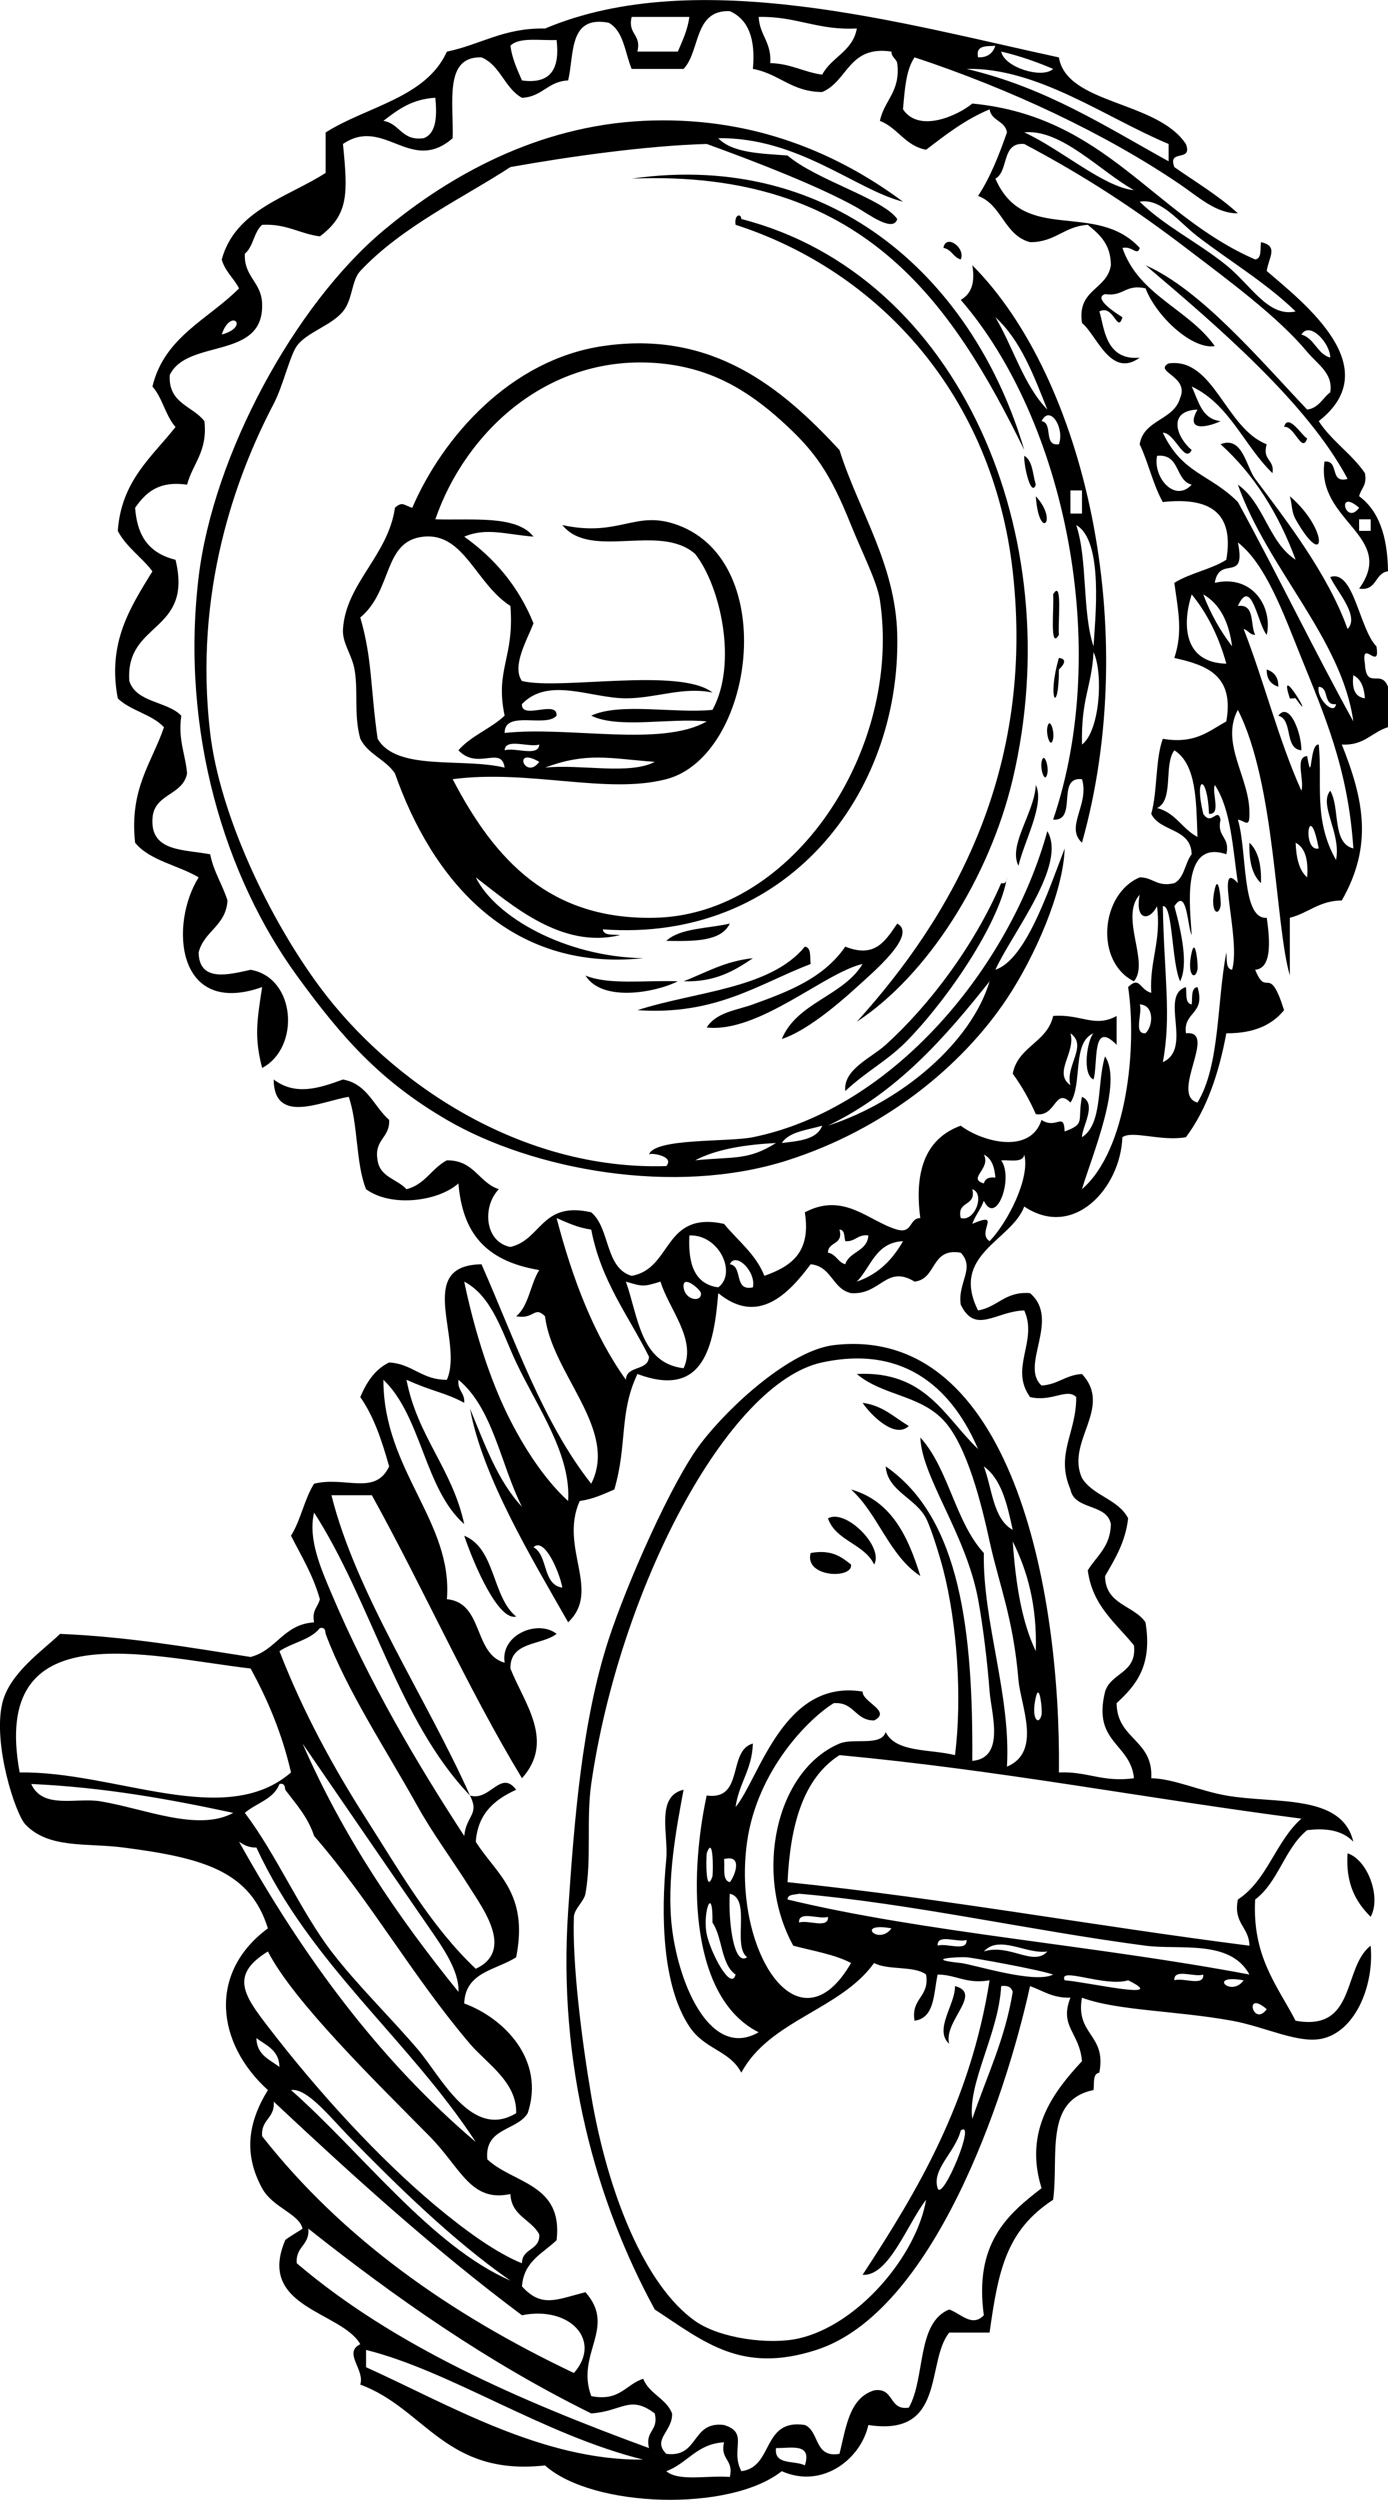 <?xml version="1.0" encoding="UTF-8"?>
<svg enable-background="new 0 0 139.576 251.329" viewBox="0 0 139.576 251.329" xmlns="http://www.w3.org/2000/svg">
 <path d="m103 45.245c-7.323-14.932-16.284-28.229-39.48-27.287 20.662-2.927 34.577 10.614 39.48 27.287z" fill-rule="evenodd"/>
 <path d="m86.162,102.723c9.577-10.586 17.942-25.167 15.677-45.285-1.991-17.66-13.397-30.158-27.869-34.835-.163-1.038.548-1.192.581-.581 21.911,5.623 33.062,31.882 27.288,56.318-2.339,9.894-8.567,19.734-15.677,24.383z" fill-rule="evenodd"/>
 <path d="m94.87,24.925c.235-1.446 2.251-.034 1.743,1.161-.764-.206-.914-1.022-1.743-1.161z" fill-rule="evenodd"/>
 <path d="m97.773,26.666c11.309,11.341 17.057,36.626 11.03,58.059-1.734-1.587.774-3.835 0-6.385-2.632-.312-.388,4.253-2.901,4.063 5.91-17.373 1.164-40.199-9.289-52.253 .982-.563 1.49-1.605 1.16-3.484zm7.548,14.515c-1.378-3.461-2.693-6.982-5.226-9.289 1.8,3.04 2.842,6.836 5.226,9.289zm1.162,3.483c.596-1.63-.905-4.036-1.743-2.322 1.197.158.138,2.571 1.743,2.322zm1.16,6.968h1.16v-2.322h-1.16v2.322zm2.322,13.354c.146-2.603 1.058-10.637-1.741-12.193 1.164,3.479.579,8.709 1.741,12.193zm-1.162,9.87c1.781-1.333 2.178-7.092 1.162-9.291-.184,3.518-1.259,4.621-1.162,9.291z" fill-rule="evenodd"/>
 <path d="m105.902,59.76c.974-1.672.463,2.967.581,4.065-.974,1.671-.463-2.968-.581-4.065z" fill-rule="evenodd"/>
 <path d="m106.483,66.147c1.177.143 0,1.154 0,1.161 0,4.671-1.238,3.081 0-1.161z" fill-rule="evenodd"/>
 <path d="m127.383,67.308c.713.253 1.193.743 1.16,1.741-.713-.253-1.191-.743-1.16-1.741z" fill-rule="evenodd"/>
 <path d="m128.543,71.952c1.159-1.493 2.355,1.865 2.322,3.483-1.764-.168-.798-3.069-2.322-3.483z" fill-rule="evenodd"/>
 <path d="m105.321,73.113c.222-1.105.737.371.581,1.161-.223,1.106-.739-.37-.581-1.161z" fill-rule="evenodd"/>
 <path d="m104.74,76.597c.222-1.105.739.371.581,1.161-.223,1.106-.738-.371-.581-1.161z" fill-rule="evenodd"/>
 <path d="m125.642,84.725c.897.845 1.219,2.266 1.16,4.065-.898-.844-1.219-2.265-1.16-4.065z" fill-rule="evenodd"/>
 <path d="m122.158,89.371c.378-1.637.673,1.337.581,1.741-.27,1.165-1.092.469-.581-1.741z" fill-rule="evenodd"/>
 <path d="m73.388,92.854c-.875,1.834-3.639,1.78-6.386,1.741 1.402-1.307 4.191-1.227 6.386-1.741z" fill-rule="evenodd"/>
 <path d="m90.225,92.854c2.069,1.125-2.434,4.896-4.063,6.385-2.244,2.054-5.235,4.471-7.548,5.226 1.533-3.694 6.156-4.294 8.129-7.548-3.799.855-10.442,6.968-15.677,6.387 .954-1.538 3.035-1.738 4.645-2.322 3.449-1.254 7.068-2.58 9.289-5.806 2.91,1.148 3.954-.428 5.225-2.322z" fill-rule="evenodd"/>
 <path d="m80.936,95.176c.68.093.491,1.058.581,1.741-5.309,2.047-9.535,5.175-17.418,4.645 5.848-1.893 13.35-2.132 16.837-6.386z" fill-rule="evenodd"/>
 <path d="m119.835,95.756c.378-1.637.673,1.337.581,1.743-.269,1.165-1.091.467-.581-1.743z" fill-rule="evenodd"/>
 <path d="m75.71,96.337c-1.846,1.25-3.775,2.419-6.967,2.322 2.229-.867 4.158-2.036 6.967-2.322z" fill-rule="evenodd"/>
 <path d="m58.873,98.078c2.311.98 6.125.456 9.29.582-2.282,1.145-7.622,2.116-9.29-.582z" fill-rule="evenodd"/>
 <path d="m86.743,141.041c2.051.271 3.178,1.468 4.645,2.325-1.399,1.359-3.861-1.143-4.645-2.325z" fill-rule="evenodd"/>
 <path d="m85.581 149.75c4.067 1.157 5.735 4.713 6.969 8.707-3.15-2.076-4.229-6.223-6.969-8.707z" fill-rule="evenodd"/>
 <path d="m87.903,157.3c-.99-2.105-3.844-2.351-4.645-4.645 1.777-1.011 5.654,2.868 4.645,4.645z" fill-rule="evenodd"/>
 <path d="m46.682 154.4c3.167 1.282 2.771 6.13 5.225 8.129-1.769 0.449-4.191-5.055-5.225-8.129z" fill-rule="evenodd"/>
 <path d="m81.517,156.137c2.119-.378 3.092.393 4.063,1.163 .209,1.485-4.734,1.304-4.063-1.163z" fill-rule="evenodd"/>
 <path d="m135.51 186.33c2.051 0.678 3.397 4.432 2.322 6.386-1.453-1.451-2.535-3.273-2.322-6.386z" fill-rule="evenodd"/>
 <path d="m96.032,199.682c2.842.734-1.2,3.536-.581,5.807-1.576-1.427.632-3.979.581-5.807z" fill-rule="evenodd"/>
 <path d="m91.968,5.766c-.869,1.259-.992,3.268-1.162,5.225 1.611,2.418 5.527.619 6.967-.58 13.43,1.279 18.184,11.232 28.448,15.676 .68-.094.491-1.058.581-1.742 1.821.401.758,1.549.581,2.903 3.827,3.283 12.096,9.733 5.226,15.095 1.295,1.995 3.31,3.27 4.645,5.226 .246,1.213-.399,1.538-.581,2.322 2.013,1.472 2.863,4.104 2.903,7.548-1.37.18-1.08,2.017-2.903,1.741 3.822-5.286-4.35-6.767-3.484-12.772 1.528-.172.458,2.253 2.324,1.742-4.03-7.584-12.986-15.269-20.321-21.482 5.519,2.418 11.455,9.444 16.256,14.515 1.184-.172 1.547-1.162 2.322-1.741 .307-1.904-1.262-2.791-2.322-4.064-2.951-3.541-7.851-7.138-12.192-10.45-5.051-3.854-10.05-7.167-16.256-10.45-2.332-.203-1.531,2.727-2.903,3.483 2.884,6.67 10.059,2.149 14.515,6.967-.253.861-.742-.229-1.741,0 1.628,4.759 6.641,6.133 9.289,9.87-2.309.359-5.888-3.005-6.967-5.807-2.013-.465-2.23.866-4.063.581-1.271.394 1.101,1.929 1.741,2.322-.506,1.715-.869-1.347-2.322-.58 .481,1.389.524,4.985 4.063,4.645-2.92,2.123-4.305-2.257-5.807-3.483-.518-3.422 2.509-3.3 2.905-5.807-.007-2.123-1.148-3.11-2.324-4.063-2.377.138-3.27,1.761-5.805,1.741-2.605-.683-2.813-3.767-5.226-4.645 1.226-1.87 2.1-4.092 2.903-6.387-.17-1.184-1.571-1.138-1.743-2.322-2.46,1.023-4.413,2.553-6.386,4.064-2.119-.396-2.833-2.201-4.645-2.903 .425-2.091 2.1-2.932 1.741-5.806-.109-.47-.581-.579-.581-1.161-4.326-.649-4.371,2.984-6.965,4.064-3.09-.009-4.34-1.854-6.969-2.322 .283-2.991-.439-4.978-2.322-5.807-3.637-.154-2.951,4.016-4.645,5.807h-5.225c-.678-1.646-.805-3.84-2.322-4.645-4.043-.753-3.431,3.15-4.065,5.806-2.048.081-2.596,1.661-4.645,1.741-1.746-.964-2.16-3.259-4.064-4.063-3.801-.124-2.792,4.561-2.902,8.128-4.217,3.674-6.904-2.238-11.031.581 .489,4.967.601,7.085-2.322,9.289-2.056-.267-3.354-1.292-5.807-1.161-.837.71-.88,2.216-1.741,2.902-.099,2.421 1.78,2.864 1.741,5.226 .037,5.455-7.525,3.312-9.289,6.967-.17,2.88 2.312,3.106 3.483,4.645 .344,3.054-1.176,4.242-1.741,6.387-2.937-.419-4.183.851-5.226,2.322 .18,2.327.98,4.471 4.064,5.226 1.787,7.399-5.066,6.159-4.646,12.192 .706,2.197 3.797,2.008 5.226,3.483-.343,2.473.418,3.84.581,5.806-.434,2.276-3.423,1.997-3.484,4.645-.143,3.24 3.2,2.995 5.807,3.483 .352,1.778 1.232,3.025 1.741,4.646-.148,2.562-2.36,3.058-2.902,5.224 .056,3.01 2.992,2.243 5.225,1.743 4.568.784 5.013,7.839 1.161,9.87-.809-3.131-.514-4.75 0-8.129-8.686,3.063-9.316-6.359-6.386-11.031-2.055-1.234-4.908-1.671-6.387-3.483-.588-5.425 1.667-8.008 2.903-11.611-1.209-1.308-3.374-1.659-4.646-2.903-1.055-5.554 1.207-9.08 3.483-12.772-1.079-1.438-2.615-2.416-3.483-4.064 .362-5.056 3.42-7.417 5.807-10.45-1.007-1.121-1.314-2.943-2.323-4.064 1.193-5 5.628-6.758 8.709-9.87-.521-1.026-1.401-1.695-1.741-2.902 1.38-5.007 6.559-6.213 10.45-8.709v-4.064c4.14-2.633 10.083-3.463 12.192-8.128 3.374-.69 5.716-2.412 9.87-2.322 15.316-6.455 36.176-.438 51.673,2.903 .789,4.748 9.88,4.334 12.771,8.709 .718,1.878-1.878.443-1.16,2.322 2.164,1.512 4.472,2.881 6.386,4.645-2.192.024-3.983-1.667-5.807-2.903-7.51-5.108-17.13-9.618-26.703-12.78zm25.545,10.45v-1.741c-6.286-2.617-13.189-7.708-20.319-7.548 7.992,1.876 13.957,5.782 20.319,9.289zm2.904,7.548c-1.829-1.405-3.683-3.893-5.807-3.483 2.499,2.454 5.828,4.061 8.71,6.386 2.474,1.998 4.21,5.253 6.967,4.646-2.998-2.905-6.582-5.021-9.87-7.549zm-6.388-4.645c-3.359-1.871-7.338-6.201-11.03-5.807 3.604,1.627 8.01,5.53 11.03,5.807zm-49.93-13.934h4.064c.463-1.084.97-2.126 1.161-3.483h-5.806c-.421,1.775 1.003,1.707.581,3.483zm13.355,1.161c2.079.05 3.354.902 5.226,1.161 .929-1.779 3.08-2.336 3.482-4.645-3.894.216-6.109-1.245-9.87-1.161 .089,1.846 1.315,2.554 1.162,4.645zm-26.128-1.742c.19,1.356.698,2.398 1.161,3.483 2.922.406 3.827-1.205 3.483-4.064-1.672.07-3.801-.316-4.644.581zm47.028,1.162c.999.031 1.488-.448 1.741-1.161-.912.054-2.012-.079-1.741,1.161zm7.548,1.161c-1.633-.691-3.338-1.306-5.226-1.742 .34,1.623 4.167,2.761 5.226,1.742zm-67.349,5.224c1.674.262 1.817,2.055 4.064,1.742 1.249-.493 1.345-2.138 1.161-4.064-2.384.131-3.802,1.23-5.225,2.322zm-16.256,21.483c2.876-.773.906-2.743 0,0zm111.472,2.322c.002-1.403-2.032-3.711-2.903-2.322 1.348.392 1.553,1.929 2.903,2.322zm4.065,17.417v-1.161h-1.162v1.161h1.162zm-1.162-2.322c-2.345-2.042-1.37,1.867 0,0z" fill-rule="evenodd"/>
 <path d="m72.228,13.894c1.41,1.492 4.267,1.537 6.967,1.741 2.932,2.495 9.594,4.332 11.03,6.387-.397,1.401-2.911-.51-4.063-1.161-3.7-2.085-10.088-4.576-15.096-6.386-5.924.163-13.705,1.24-19.74,2.322-4.654,3.044-10.904,5.969-15.096,10.45-.89.951-.756,2.871-1.741,4.064-1.192,1.444-3.667,2.101-4.646,3.483-.707.998-1.37,3.988-2.322,5.806-3.871,7.389-8.046,18.98-6.386,33.093 .96,8.168 5.859,18.572 11.031,25.546 7.073,9.54 20.113,18.457 34.835,17.999 .906-1.028-1.667-1.383-1.742-1.161 .557-1.676 7.972-1.236 10.451-1.741 14.167-2.891 25.858-17.151 29.61-30.772 2.001,3.38-3.478,10.13-5.226,13.935 3.052-1.017 5.299-7.856 6.969-12.192-.135,4.366-3.015,10.9-5.807,15.094-4.553,6.836-12.311,13.138-22.062,16.257-11.428,3.655-25.707.92-34.255-4.064-6.597-3.846-10.447-8.115-15.096-14.515-7.177-9.88-11.734-24.492-9.869-40.061 1.468-12.265 9.65-27.354 18.578-34.835 6.591-5.522 15.5-10.513 26.127-11.031 10.217-.497 18.907,2.762 26.126,8.129-4.781-1.221-10.54-6.488-18.577-6.387zm11.03,99.28c7.463-2.41 14.43-8.404 16.256-14.515-4.534,5.722-9.332,11.182-16.256,14.515zm-4.644,1.742c1.731-.205 3.536-.335 4.065-1.741-1.488.447-3.293.578-4.065,1.741zm-8.71,1.742c3.887-.384 5.324.031 8.13-1.742-3.122.168-5.972.609-8.13,1.742z" fill-rule="evenodd"/>
 <path d="m119.835,38.858c.689,1.439.992,3.267 2.903,3.483-.879.444-3.716,1.325-2.322-1.161-3.081.126-2.079,2.828-.581,4.064-.721,1.421-1.689-1.74-2.903-1.742 1.968,4.163 4.698,4.115 7.548,6.968 3.971,7.253 7.616,14.834 11.611,22.062-1.158-8.326-8.635-15.361-11.611-23.804 2.629,1.823 3.092,5.812 5.807,7.548-1.725-4.662-4.188-8.585-7.548-11.612 2.199-.894 2.58,2.279 3.482,3.484 3.045,4.059 7.321,9.56 9.291,15.095 1.264-1.303-1.146-3.856-1.743-5.226 2.376-.812 2.905,5.213 4.645,6.968 .432,2.629-1.593-.889-1.16,1.741 .137,2.71 1.616.473 2.322,2.322v4.064c-1.635.494-2.382,1.876-4.645,1.743 2.239,5.606 3.128,10.191 0,15.676-2.296.026-3.366,1.278-5.226,1.741v5.805c-1.495-5.148-1.425-19.212-5.226-26.707-1.814,3.379 1.242,6.875 1.162,10.452 .023,1.485-.433.708-1.162.58 .959,3.206.35,10.081 2.903,9.871 .388,2.66.425,5.089-1.162,5.226 1.176,2.932 1.384-.78 2.903,4.063-1.212,1.498-3.071,2.349-5.805,2.324-.756,4.082-1.989,7.687-4.065,10.45-2.53.443-5.377-.718-6.386,0-.191,5.118-4.897,10.306-9.87,6.967-1.28,3.45-7.463,4.804-4.645,10.45 1.984-.335 2.702-1.941 5.226-1.741 3.102,2.642-1.061,7.284 1.16,9.289 1.644-.097 2.419-1.065 4.063-1.159 3.153,3.399-1.654,6.789 0,10.451 1.098,1.805 3.673,2.131 4.644,4.063-.28,2.424-1.334,4.082-2.319,5.804 .019,2.883 2.887,2.92 4.063,4.647 .728,4.403-.992,6.359-2.903,8.127 .025,3.652 3.697,3.656 3.484,7.548 2.282.049 4.826,1.264 7.548,1.741 4.928.864 11.616-.22 12.771,4.645-.938-.997-2.429-1.441-4.645-1.163-2.254,1.812-2.896,5.233-5.226,6.97-.308,5.727 2.209,8.627 4.065,12.189 6.14,1.11 4.706-5.353 7.548-7.545 .361,3.884-1.432,8.389-4.646,9.289-2.469.692-5.803-1.105-9.289-1.744-5.628-1.022-11.618-1.006-15.096-2.319-.676,3.775 2.513,3.681 1.743,7.545-.681.095-.491,1.059-.581,1.744-5.009,1.027-3.468,6.671-4.063,11.032-4.725,3.088-5.514,7.12-6.388,13.353h-4.063c-2.37,2.995-.286,10.501-8.127,9.289-.749,3.421-4.621,6.459-8.71,4.645-5.212,4.134-19.022,3.704-23.804-.581-10.017,1.115-12.069-5.736-18.579-8.127 .482-1.517-1.755-3.187 0-4.063-1.884-3.305-10.434-3.652-7.548-10.451 .065-.151 1.75-1.129 1.742-1.162-.329-1.5-3.002-2.112-4.064-4.063-1.845-3.393-1.466-6.542.581-9.87-5.175-4.688-6.05-11.784 0-16.259-1.781-5.722-6.404-7.08-14.515-8.126-3.721-.482-7.52.15-9.87-2.322-1.017-1.07-3.29-8.11-2.322-12.192 .723-3.048 4.139-5.34 5.806-6.967 6.872.288 12.965,1.355 19.159,2.322 2.618-.674 3.292-3.289 6.387-3.482-.246-1.215.398-1.54.581-2.325-.674-2.424-1.861-4.332-2.903-6.385 .979-1.538 1.343-3.688 2.322-5.227 3.123-.784 6.146,1.245 7.548-1.74-.723-2.568-1.538-5.042-2.903-6.97 .633-1.493 1.467-2.787 2.903-3.482 2.376.14 3.27,1.763 5.806,1.744 1.73-3.943-3.331-11.522 3.483-11.614 3.376,7.657 6.166,15.897 11.031,22.062 2.765-5.438-3.952-11.027-4.645-16.837-1.108-1.089-1.051.346-2.903,0 1.282-1.039 1.417-3.227 2.322-4.644-5.55-.929-7.717-3.863-8.128-8.709-2.04,1.814-6.745,2.43-9.289.581-1.047-2.63-.79-6.565-1.742-9.29-2.744.443-7.499,2.845-7.548-1.741 2.171,1.627 4.471.92 6.968,0 2.46.442 3.099,2.706 4.645,4.063 .095,1.836-1.544,1.94-1.161,4.064 .236,1.699 1.987,1.884 2.902,2.903 1.864-.459 2.537-2.108 4.064-2.903 2.742-.032 3.188,2.231 5.226,2.903-1.697,1.744-1.422,5.308 1.161,5.806 3.144-.728 3.104-4.636 8.128-3.483 1.907,1.577 1.369,5.598 4.064,6.387 4.126-.714 3.13-6.547 9.291-5.226 1.394,1.702 3.175,3.016 4.063,5.226 2.562-.922 4.727-2.241 4.063-6.387 3.962-2.088 6.442.93 9.289,1.741 1.585.423 1.169-1.154 2.324-1.161-.681-5.129.799-8.103 4.063-9.289 2.183,1.641 7.007,2.914 8.127-.581 1.479,1.002 2.254-.884 2.324,1.161 2.149-.791 1.262-1.017 1.739-3.483 1.563.686 0,3.027 0,4.064 2.131-1.354 1.488-5.481 2.324-8.128 1.791,2.638-1.243,9.792-2.324,13.354 4.573-3.935 5.547-14.374 4.644-20.322 1.187-1.166 1.14.258 2.325.582-.18-3.277 1.03-5.163.581-8.709-.771,1.526-2.247,1.454-1.743-1.161-2.041,2.259 1.034,6.808-.581,8.709-3.974-2.001-3.336-8.804.581-10.452 1.367-.013 1.71,1 3.484.582 1.019-.528 1.061-2.034 1.741-2.904-.055-2.655-3.188-2.231-4.063-4.063 .638-2.265.396-5.408 1.16-7.548 3.265.556 4.63-.788 6.388-1.742 .841-4.712-2.064-5.676-5.226-6.385 .874-2.635.378-4.763 0-7.548 1.535-.979 3.688-1.343 5.226-2.322 .844-4.909-1.833-6.296-6.388-5.806-.976-1.732-1.446-3.972-2.322-5.807 .403-2.5 3.421-2.386 4.063-4.645 .971-2.187-2.698-2.644-1.16-3.483 4.548-.64 5.7,6.519 9.87,8.128-.479,1.642.817,1.505.581,2.903-2.859-2.753-4.309-6.916-8.125-8.713zm17.418,31.352c-.08-1.081-.383-1.939-1.162-2.322-.161,1.324.139,2.183 1.162,2.322zm-6.387-4.063c-1.864-4.633-3.582-9.41-6.386-11.613 .867,4.191-1.857,1.206-2.322,4.064 3.827-.873 5.837,2.468 5.226,5.226-.907-.994-1.52-5.924-2.903-2.904 1.762-.214 1.205,1.891 1.741,2.904-.581.001-.69-.472-1.16-.582 2.062,5.292 3.522,11.185 5.805,16.257 .335-1.021-.702-3.412.581-3.483 .531,3.178.2-1.278 1.162-1.161 .395,3.757-.579,7.544 1.741,11.611 .543-2.698-1.765-5.557-.581-6.967 1.004,1.706.151,5.267 2.322,5.806-.525-8.059-2.952-13.51-5.226-19.158zm3.484,4.644c-1.34.177-.646-1.677-1.741-1.742-.275,1.133 1.561,2.97 1.741,1.742zm-14.515-22.062c-1.696-.431-1.125-3.134-3.482-2.902-.425,2.2 1.793,4.739 3.482,2.902zm4.064,16.257c-.314-2.396-1.182-4.238-2.901-5.226 .739,1.969 1.731,3.685 2.901,5.226zm-4.064-5.226c-.929,2.884-.905,6.868 3.484,6.967-.757-2.727-1.915-5.052-3.484-6.967zm-3.482,21.481c1.861.46 2.535,2.109 4.063,2.904-.13-3.547-.078-7.278-2.322-8.709-1.098,1.418-.021,5.01-1.741,5.805zm4.645.582c.836,1.284 1.415-.731 1.741.58-.421,1.777 1.002,1.708.581,3.483-4.643-1.568-3.612,5.624-3.484,8.129-.428-.789-.461-4.884-1.741-2.903 .763,2.783 1.394,5.905.579,7.548-.87-1.857-.726-7.765-1.741-7.548 .127,6.975.879,11.055 0,15.676 3.06-1.383-.386-6.702 2.322-7.548 .092.684-.1,1.648.581,1.743 .09-.683-.1-1.648.581-1.743 .855,2.792-1.448,2.424-1.162,4.646 3.267-.338-1.668,6.17 1.162,6.967 2.271-3.728 1.938-10.062 2.903-15.096 .09.684-.102,1.648.579,1.743 .907-3.15-1.803-11.371.581-8.709-.522-3.542-.694-7.432-2.322-9.871-.316.844.678,3.002-.581,2.904-.147-3.978-1.534-3.978-.579-.001zm11.611,3.483c-1.002-5.3-1.708.41 0,0zm-1.162,2.902c.12-1.667-.146-2.948-1.16-3.483 .061,1.487.328,2.769 1.16,3.483zm-16.256,15.677c.791-.74.897-2.844-.581-2.903 .316.843-.679,3 .581,2.903zm9.289,87.089c2.941-1.899 3.811-5.868 6.386-8.129-15.595-2.016-30.331-4.889-46.448-6.386-3.656,2.341-4.956,7.04-5.223,12.771 15.948,1.663 30.822,4.401 46.447,6.389-.033-1.905-1.651-2.222-1.162-4.645zm-72.574-53.996c-1.384-2.932-2.396-6.649-5.225-8.126 .92,4.417 2.31,9.029 4.063,12.771 1.561,3.329 3.81,6.943 6.387,9.289 .306-4.721-3.1-9.436-5.225-13.934zm47.027-17.998c.129-.453.486-.674 1.162-.58-.081-1.082-.383-1.941-1.162-2.323 .756,1.442-1.701,2.409 0,2.903zm1.743-2.322c1.28,1.767-.487,6.676-1.743,4.064-.301.859-.858,1.462-1.16,2.322 3.073-1.316.371.868 1.741,1.741 1.813-1.874 4.099-6.338 3.484-8.709-.106.861-1.403.533-2.322.582zm-2.903,2.903c.432,1.787-1.595,1.115-1.16,2.902 1.441.408 2.457-2.482 1.16-2.902zm-34.835,19.161c.057-1.493 2.267-.832 2.322-2.325-2.063-4.129-4.813-7.571-5.806-12.772-1.357-.191-2.399-.698-3.483-1.161 1.603,6.137 3.741,11.74 6.967,16.258zm20.32-12.775c.829.139.98.957 1.741,1.161 .43-1.313 2.213-1.27 2.324-2.902-1.099-.13-1.283.654-2.324.58-.128-.45-.015-1.145-.582-1.161 .426,1.583-1.152,1.167-1.159,2.322zm-11.03,3.483c1.883-1.4.127-5.319-2.904-5.224-.148,2.856.514,4.905 2.904,5.224zm13.934-.578c2.166-.737 3.591-2.215 4.645-4.066-2.767.135-3.207,2.601-4.645,4.066zm-29.611,30.767c-.316-1.644-1.818-5.107-2.902-4.063 1.495.827.869,3.775 2.902,4.063zm-4.645,20.322c-2.127.968-3.851,2.343-4.063,5.226 2.007,3.217 5.349,5.103 4.063,11.613-1.993,1.295-5.118,1.46-5.225,4.645 4.009,1.474 8.162,5.679 6.386,11.03-1.095,1.807-4.372,1.434-4.063,4.645 2.592,2.44 7.642,2.421 6.967,8.129-1.381,1.328-3.304,2.112-3.483,4.645 1.982,2.188 3.482,1.313 6.386.581 3.171,3.596-1.011,6.147.581,10.449 2.889.566 3.458-1.187 5.226-1.741 .6,1.526 2.302,1.956 2.902,3.482 .086,1.785-2.042,2.612-.58,4.063 3.322.42 2.484-3.322 5.807-2.901 2.542.782.593,2.466 1.741,4.645 3.271-.406 2.039-5.315 6.386-4.645 1.488.643.914,3.343 3.481,2.901 .657-2.632.967-5.613 3.485-6.384 2.058-.316 1.429,2.056 3.484,1.739 1.691-2.948.756-8.531 4.063-9.87 1.186.418 2.296,1.821 3.482.581-.972-7.163 2.298-10.088 5.807-12.771-1.834-5.859 1.304-9.795 4.063-12.773-.246-2.918-2.318-3.469-1.16-6.386-1.801.057-2.773-.711-4.063-1.162-2.512,11.495-9.812,32.804-21.481,36.577-7.551,2.44-11.269-.801-16.257-4.065-5.938-10.905-9.752-24.594-8.709-40.058 .616-9.136 1.382-19.053 4.065-27.291 1.806-5.547 6.351-15.898 9.289-19.74 2.971-3.884 9.083-9.364 13.354-9.867 17.886-2.105 22.856,24.625 22.644,42.963 2.845-.135 4.394,1.022 7.546.581-.341-3.532-4.196-3.546-2.901-8.711 .586-1.928 3.213-1.818 2.901-4.645-1.812-2.251-4.173-3.954-4.645-7.545 .883-1.441 2.281-2.365 2.324-4.645-.399-2.119-3.666-1.365-4.065-3.484-1.538-3.594.595-5.63.581-9.292-.938-.944-2.429.52-4.645,0-2.105-2.943.814-5.599-.581-8.708-2.852.068-4.916,2.462-6.386-.581-.35-2.164 1.483-3.671 0-5.224-3.053-.534-2.377,2.654-4.645,2.905-2.858-1.741-3.406,1.372-6.388,1.159-1.896-.427-1.939-2.704-4.063-2.903-2.247,3.029-5.32,6.166-9.289,2.903-.442,5.33-1.451,10.629-8.129,8.13-1.859,3.909-.991,7.061-2.322,11.611-1.084.463-2.126.971-3.483,1.159-2.092,4.704 2.208,8.979-1.161,12.195-3.651-6.416-8.613-14.609-9.87-21.484 1.471,3.562 2.789,7.276 5.226,9.87-2.148-4.237-2.895-9.877-6.387-12.771-.13,1.096.654,1.28.581,2.319-1.937-1.051-3.15-1.11-5.807-2.319 1.086,5.687 4.604,8.941 5.807,14.515-4.01-3.539-4.272-10.825-8.129-14.515-.003,9.126 7.002,14.247 6.387,22.06 3.708.357 2.634,5.495 5.806,6.389-.455-2.802 3.323-4.39 5.226-2.903-1.522,1.186-4.696.72-4.645,3.484 1.353,3.442 4.525,7.281 1.161,11.03-5.472-9.044-9.924-19.105-15.096-28.451h-4.063c2.477,9.927 9.503,20.289 13.934,30.192 2.006.61 3.088-2.655 4.642-.581zm-4.644.581c-7.199-7.508-9.916-19.5-15.676-28.448-.634,2.627.674,5.608 1.742,8.126 3.782,8.935 8.681,17.223 13.354,24.385 .211-2.081 1.558-2.126.58-4.063zm28.448-51.092c.347-1.562-1.716-3.627-2.322-2.322 1.365.183.345,2.752 2.322,2.322zm-6.967,8.13c1.342-2.896-1.546-6.048-2.322-8.708-1.7.52-1.784.52-3.483,0 1.26,3.576 1.468,8.207 5.805,8.708zm1.742-7.549c-.041-.37-1.895-1.953-1.742-.581 .148,1.328 1.849,1.536 1.742.581zm3.484,51.674c2.424-2.975 4.81-12.925 12.773-11.614-.031,1.065 2.974,1.966 1.16,2.904-1.936.002-1.982-1.888-4.063-1.741-2.533,1.559-7.686,6.737-8.711,13.934-1.525,10.728 5.11,21.432 10.452,12.192-1.647-.87-3.82-1.212-5.808-1.741-3.994-7.22-1.776-17.603 4.645-20.321 1.399-.591 4.191.312 4.647-1.163 1.002,2.096 4.493,1.701 6.967,2.325 .749-5.85.191-13.274-1.162-18.578-.346-1.352-1.229-4.233-1.741-5.226-1.07-2.074-3.887-2.731-4.063-5.226 7.562,5.209 8.79,16.754 8.708,29.61 3.354-.296 1.906-4.801 1.741-6.97-.218-2.892-.657-6.586-1.16-9.289-1.229-6.591-5.675-12.286-5.805-16.256 2.856,3.143 3.506,8.491 6.384,11.611-.116,6.979 2.744,14.3 2.324,21.484 3.544-1.483 1.38-6.145 1.16-8.71-.536-6.301-1.939-9.521-2.903-13.937-.769-3.529-2.235-9.641-4.645-12.189-2.424-2.566-6.143-2.467-8.708-4.645 6.929-.35 8.821,4.337 12.192,7.545-2.436-5.684-7.071-10.551-15.675-8.708-9.582,2.051-20.426,22.963-23.225,42.382-.51,3.539.051,7.603-.581,11.033-.143.779-1.131,1.535-1.161,2.322-.17,4.646.757,12.188 1.742,17.999 1.69,9.96 5.464,19.131 10.45,22.642 2.507,1.767 7.506,2.419 10.451,1.743 6.007-1.382 11.83-8.372 12.773-13.934-1.902,2.452-3.749,7.726-6.386,7.546 5.594-8.533 10.853-17.402 12.771-29.611-2.335.402-3.312-.555-5.226-.581-.411,1.909-.274,4.371-2.32,4.645-.378-2.31 1.535-2.334 1.16-4.645-1.212-.914-3.855-.401-5.226-1.159-3.399,4.729-10.516,5.738-13.353,11.029-1.207-2.286-3.662-2.286-5.226-4.645-2.737-4.119-2.869-11.221-2.322-16.834 .234-2.41-1.086-6.317 1.741-6.969-.702,3.766-1.746,9.173-1.161,13.933 .728,5.916 3.977,13.169 8.709,10.452-6.76-3.393-7.12-14.976-5.226-23.804 3.814.524 2.069-4.513 4.645-5.226-.073,2.634-1.416,4-1.738,6.391zm27.869-27.871c-.553-2.544-1.108-5.086-2.905-6.385 .85,2.247.921,5.273 2.905,6.385zm2.321,12.194c.137-4.588-.837-8.065-2.32-11.033 .29,4.16.878,8.023 2.32,11.033zm-76.056,0c2.34,6.047 5.404,11.67 8.709,16.837 3.398,5.315 6.537,10.851 11.031,15.096 3.86-1.806.772-5.978-.581-8.129-1.748-2.781-3.72-5.425-5.226-8.127-3.261-5.859-7.201-11.784-9.289-17.418-.033-.354-.086-.688-.58-.581-.939,1.19-2.794,1.461-4.064,2.322zm-26.126,12.192c9.63-.138 20.636,5.762 27.287,0-.908-3.929-2.35-7.326-4.064-10.449-10.523-1.231-26.189-5.655-23.223,10.449zm102.763-5.804c.094-.406-.203-3.381-.581-1.743-.511,2.21.311,2.907.581,1.743zm-58.639,27.867c.107-2.077-1.592-4.489-2.903-6.389-4.391-6.359-8.767-12.752-12.772-18.577 4.114,9.431 9.612,17.481 15.675,24.966zm-35.997-19.159c4.404.723 9.788,3.095 13.354,1.162-6.375-1.368-12.917-2.568-20.32-2.906 1.174,2.579 4.525,1.341 6.966,1.744zm14.515,1.162c3.14,4.134 5.633,9.912 8.709,13.934 2.564,3.35 5.954,6.634 8.708,9.87 2.291,2.688 5.4,9.109 9.87,6.386 .083-3.145-2.967-4.994-4.645-6.967-5.842-6.87-9.953-14.312-15.676-20.903-.615-1.899-1.823-3.208-2.903-4.644-.032-.354-.086-.686-.58-.582-.582,1.549-2.343,1.915-3.483,2.906zm23.224,33.092c-6.813-10.411-16.617-17.832-22.062-29.61-.8.023-1.274-.274-1.742-.581 6.442,11.554 14.074,21.923 23.804,30.191zm23.804-26.71c.075-.761.087-4.2-.581-2.319-.076.763-.088,4.2.581,2.319zm1.741.581c.41-.427 1.447-2.839-.579-2.319 .099.867-.208,2.141.579,2.319zm1.74,7.551c-1.528-1.182.456-5.875-1.74-6.388-.168,2.514.35,7.362 1.74,6.388zm50.514,1.739c-1.949-3.569-7.01-2.447-10.451-2.9-11.728-1.545-23.516-4.25-34.836-5.226-.449.13-1.144.017-1.16.581 13.832,3.339 30.804,4.583 46.447,7.545zm-53.995-5.223c.052-3.972-1.022-.992-.581,1.16 .383,1.868 2.456,5.797 2.903,4.062-1.486-1.029-1.302-3.727-2.322-5.222zm11.611-.581c-.844.318-3.001-.679-2.903.581 .846-.319 3,.678 2.903-.581zm6.386,1.159c-3.719-.668-1.273,1.774 0,0zm7.55,1.163c-.846.316-3.003-.679-2.905.581 .845-.316 3.002.678 2.905-.581zm8.127,1.162c-2.103.326-4.812-1.725-6.388,0 2.603-.827 4.97,1.564 6.388,0zm-78.38,7.545c5.149,6.71 11.219,13.291 16.837,18 3.025,2.534 6.188,4.798 8.709,5.805-.002-1.55 1.834-1.262 1.741-2.901-.803-1.52-2.805-1.838-2.902-4.063-4.005.872-4.976-2.613-8.129-5.807-5.293-5.365-13.691-13.549-16.256-18.578-3.847,2.357-2.418,4.396 0,7.544zm70.253-6.964c-.962-.052-4.425.18-.581.579 1.238.13 7.446,2.133 9.289,1.159-1.633-.542-8.222-1.714-8.708-1.738zm16.253,2.32c-2.353.709-7.063-1.427-6.383,0 2.145.142 10.707,2.117 6.383,0zm7.551-.581c-.846.319-3.003-.675-2.903.581 .843-.317 2.999.68 2.903-.581zm4.063.581c-3.719-.668-1.275,1.774 0,0zm-27.288,13.933c1.408-4.205 3.283-7.939 4.065-12.771-.13-.454-.486-.676-1.162-.581-.253,4.787-3.397,9.753-2.903,13.352zm29.61-11.029c-2.345-2.041-1.37,1.868 0,0zm-99.28,5.807c-.039-1.703-1.328-2.157-2.322-2.903 .038,1.699 1.326,2.155 2.322,2.903zm23.223,21.481c-5.849-4.068-11.579-9.731-16.257-14.515-1.819-1.861-4.2-4.886-5.806-4.645 7.094,6.261 14.109,15.692 22.063,19.16zm-24.966-14.515c8.097,10.288 18.884,17.886 31.352,23.804 2.872-3.272-.411-6.78-5.225-5.807-8.861-6.62-16.975-13.99-24.966-21.479 .153,1.698-1.312,1.781-1.161,3.482zm67.929,5.226c.463,1.413 3.952-6.981 2.324-5.807-.558,2.188-2.944,3.908-2.324,5.807zm-64.445,7.546c9.723,8.277 22.248,13.749 35.416,18.58-.42-1.774 1.002-1.708.581-3.484-2.52-1.897-3.235-.22-6.387,0-10.495-5.179-19.7-11.651-28.448-18.578 .151,1.701-1.314,1.783-1.162,3.482zm6.968,8.71v1.741c8.272,3.728 17.701,9.393 27.868,9.289-10.084-2.509-19.337-8.897-27.868-11.03zm30.19,12.192c1.247,1.077 4.252.392 6.386.581 .423-1.776-1.002-1.708-.579-3.484-2.755.148-3.68,2.128-5.807,2.903zm13.934-.581c.734-2.282-1.37-1.728-2.901-1.741-.215,1.76 1.889,1.205 2.901,1.741z" fill-rule="evenodd"/>
 <path d="m129.125,42.923c.396-1.443 1.77.858 2.322,1.161-.525,1.572-1.297-1.328-2.322-1.161z" fill-rule="evenodd"/>
 <path d="m102.999,45.826c.862.492.839,1.869 1.16,2.902-.45,1.33-1.22-1.809-1.16-2.902z" fill-rule="evenodd"/>
 <path d="m104.159,49.89c2.324,2.531.306,4.548 0,0z" fill-rule="evenodd"/>
 <path d="m129.706,49.89c4.009,3.449 3.596,7.651.581,2.322-.43-.757-.331-1.439-.581-2.322z" fill-rule="evenodd"/>
 <path d="m130.287,70.21c-.055-.046-.562.058-.581,0-1.371-4.11 2.836,3.184.581,0z" fill-rule="evenodd"/>
 <path d="m104.16 78.919c0.939 1.929-1.21 5.738-1.741 8.128-1.076-2.062 1.611-5.34 1.741-8.128z" fill-rule="evenodd"/>
 <path d="m85,109.691c-.223-2.177 2.589-3.309 4.065-4.645 4.415-4.001 8.903-9.971 11.611-16.257 .493.106.548-.227.581-.582-.624,4.164-5.405,11.595-9.87,16.257-2.086,2.18-4.075,3.083-6.387,5.227z" fill-rule="evenodd"/>
 <path d="m47.843,88.208c1.983,4.02 9.039,7.989 16.837,8.129-13.61,1.415-21.296-8.12-24.966-18.58-.924-1.398-2.72-1.924-3.483-3.483-.667-2.383-.19-4.805-.58-6.967-.28-1.551-1.254-2.643-1.161-4.064 .299-4.598 4.545-7.386 5.225-12.192 .763-.697.913-.226 1.742,0 3.092-7.182 9.934-14.894 19.159-16.256 11.069-1.635 18.057,4.242 23.802,10.45 1.914,6.103 5.646,11.46 5.808,18.58 .366,16.065-11.198,30.974-29.61,29.609 .093.68 1.059.49 1.742.581-5.89,1.432-10.898-3.034-14.515-5.807zm17.998,4.065c14.01-.301 24.875-17.008 22.643-31.932-.281-1.871-1.808-4.819-2.903-7.548-2.117-5.271-3.61-7.416-6.967-10.451-3.476-3.142-7.13-5.321-12.193-5.806-11.2-1.071-19.614,6.863-22.643,15.676 3.757.113 8.18-.438 9.87,1.742-2.81-.229-4.738-.937-6.967,0 3.049,2.176 5.458,4.993 6.967,8.709-.618,1.622-2.224,4.318-1.161,5.805 3.832.939 15.889-1.415 19.16,1.161-2.966-.621-5.709.583-8.709.58-3.495-.002-7.791-2.212-10.45.581-.096,1.644 3.579-.483 3.483,1.161-1.071,1.251-5.249-.604-5.226,1.741 6.457-.704 15.775,1.454 20.321-1.161-3.684-.38-8.894.766-11.612-.58 2.911-1.346 8.316-.199 12.193-.581 2.57-4.693.777-12.492-1.743-15.676-3.558-3.142-10.484.64-13.354-2.902 5.82,1.247 7.295-1.587 11.612,0 10.344,3.804 7.604,23.259-1.161,25.546-5.982,1.56-13.809-1.008-21.481,0 4.293,8.251 9.86,14.159 20.321,13.935zm-23.224-38.319c-4.137.402-3.093,5.39-6.387,8.128 1.211,4.163 1.007,7.003 1.742,12.192 1.916,3.309 8.578,1.873 12.772,2.904-.311-2.256-2.715.3-4.645-1.743 1.25-1.46 3.255-2.164 4.645-3.483-.978-4.695.998-5.774.581-11.031-3.487-2.231-4.648-7.362-8.708-6.967zm11.612,20.902c-1.021.333-3.411-.703-3.483.58 1.02-.334 3.411.702 3.483-.58zm0,1.741c-2.775-1.614-1.406,1.904 0,0zm.581.581c3.491-.38 8.506.764 11.031-.582-4.531-.331-6.797-1.01-11.031.582z" fill-rule="evenodd"/>
 <path d="m112.288,102.143v2.903c-2.535-2.584-1.85,1.889-2.322,3.483-1.2-.5-.612-4.042 0-4.645-2.188.907-1.087,5.105-2.322,6.967-1.573-1.583-1.443,1.501-3.484,1.161-.652-1.478-1.425-2.832-2.32-4.064 .526-2.762 3.463-3.115 4.063-5.806 2.758-.224 4.185,1.23 6.385.001zm-4.645,6.967c-.556-1.958 1.778-3.965 0-5.225 .558,1.957-1.779,3.966 0,5.225z" fill-rule="evenodd"/>
</svg>

